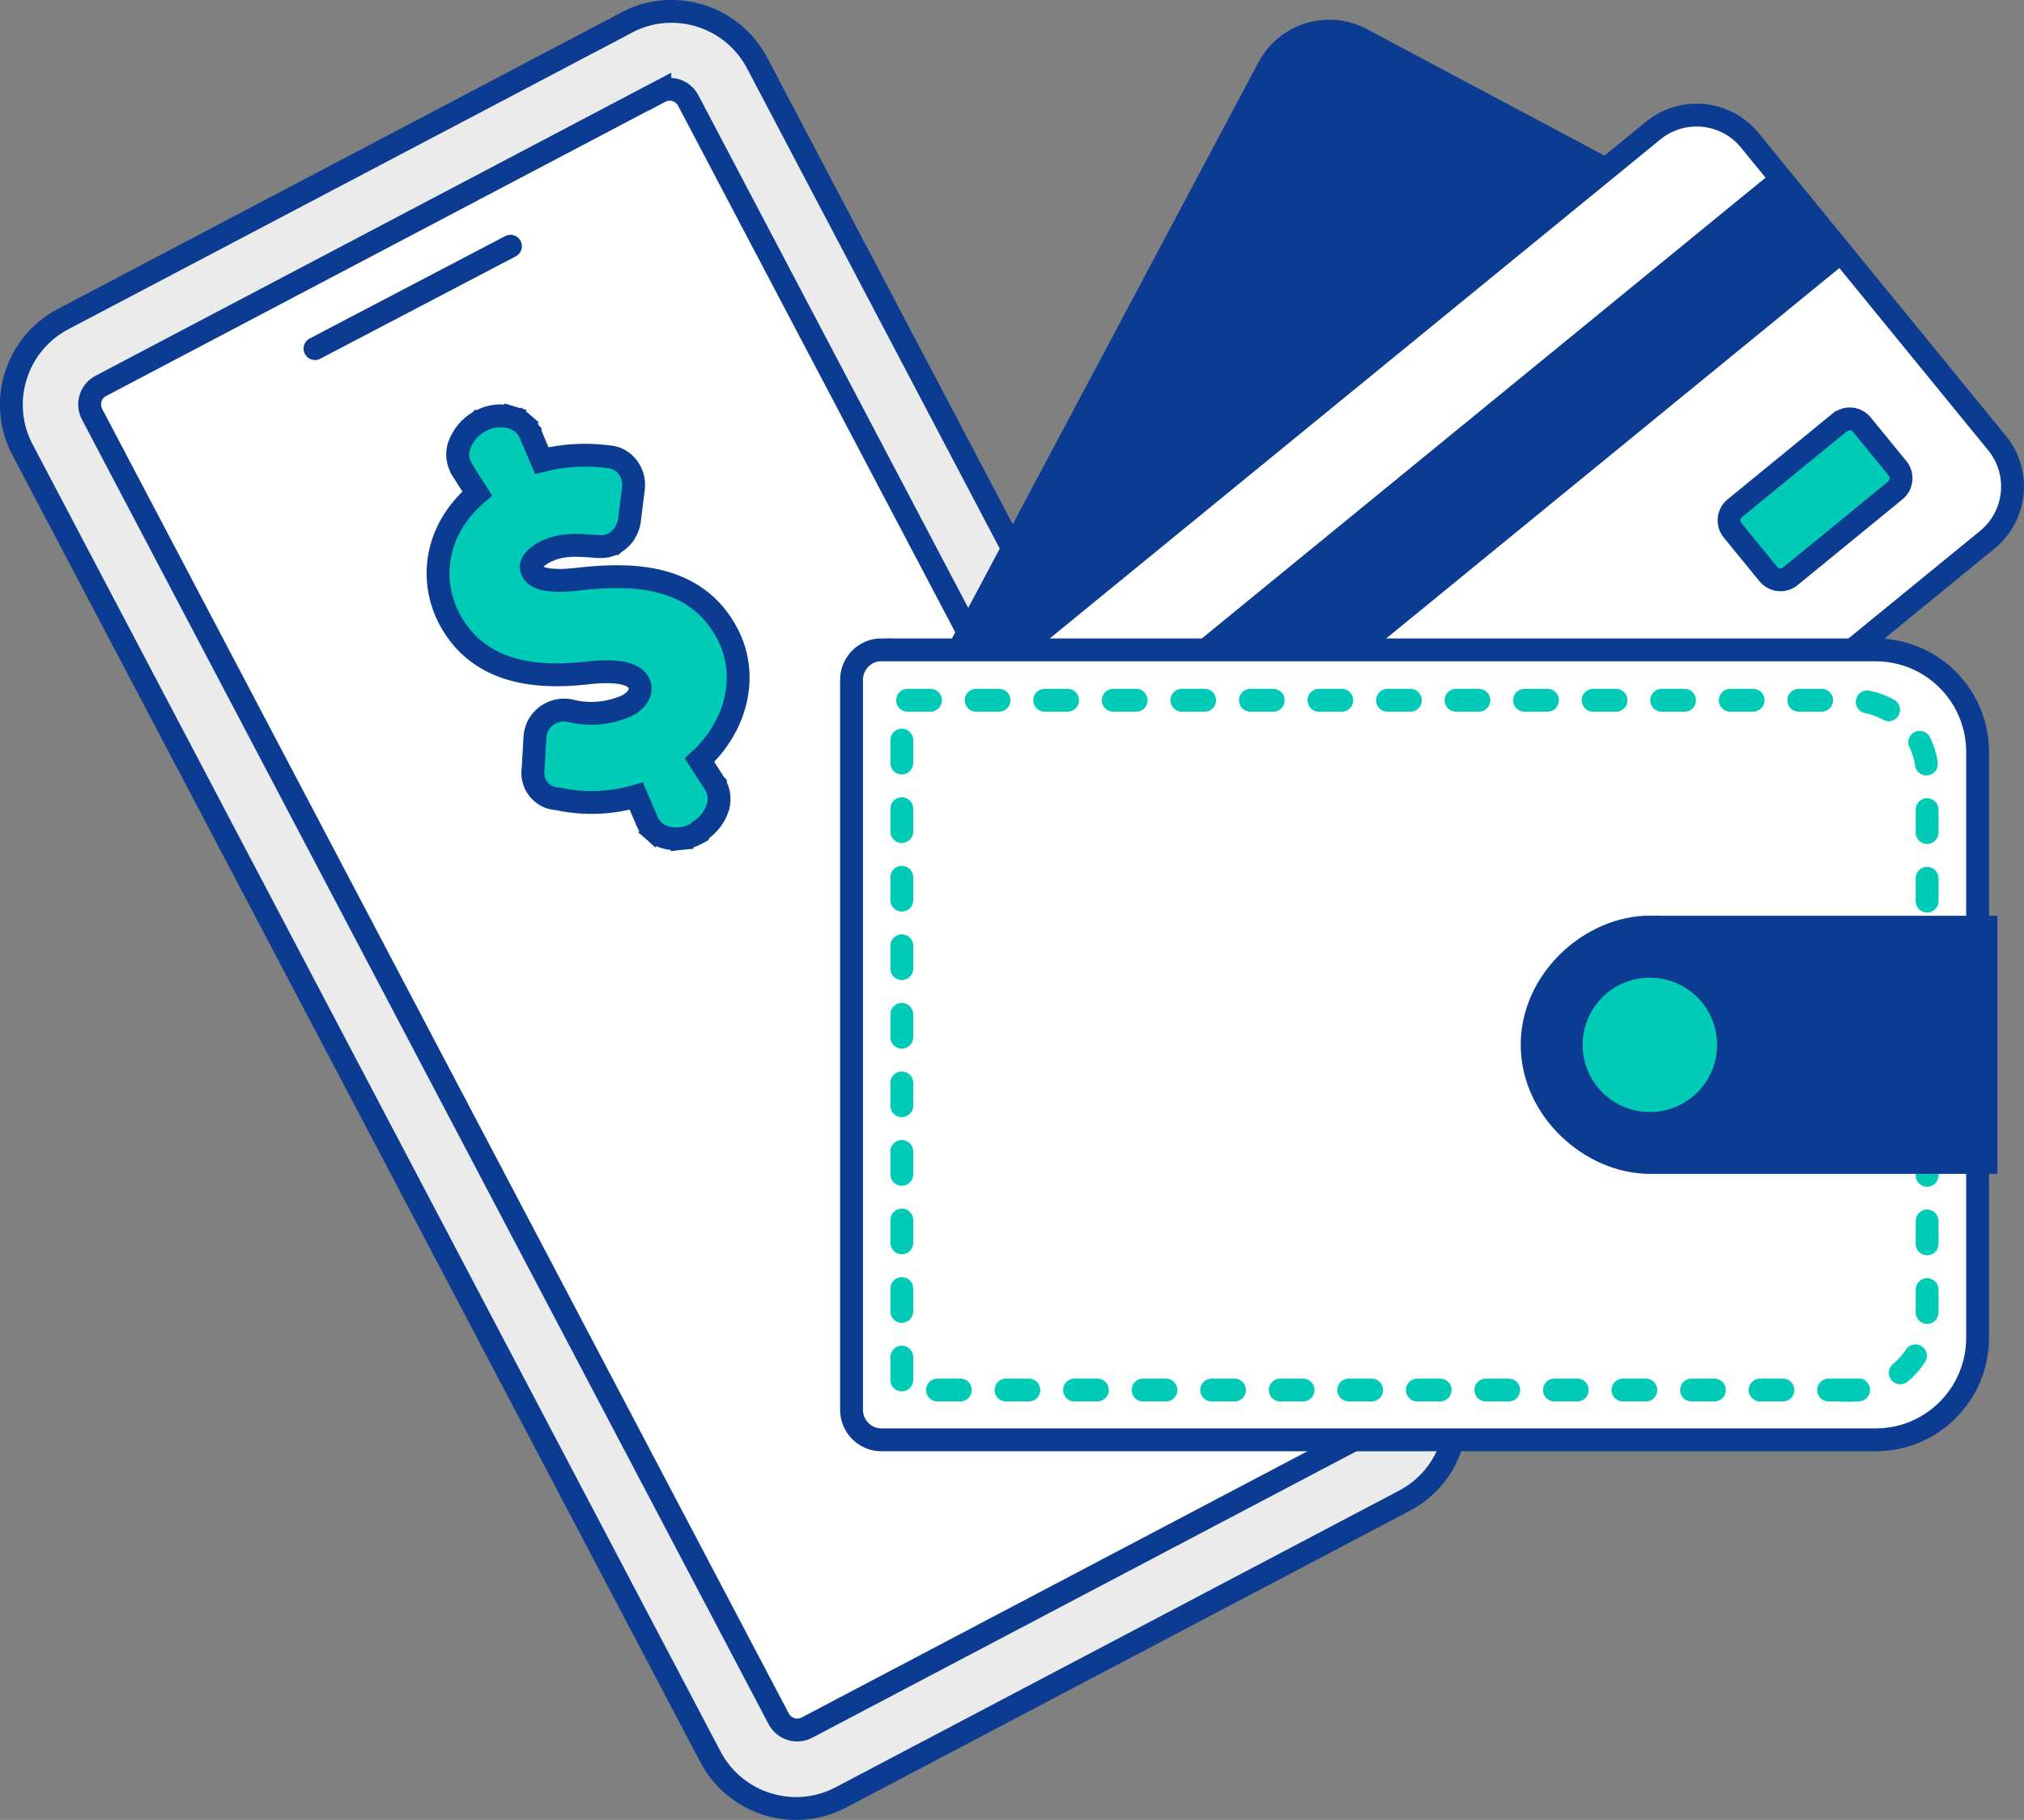 <?xml version="1.0" encoding="UTF-8"?>
<svg id="Layer_1" xmlns="http://www.w3.org/2000/svg" viewBox="0 0 177.15 159.29">
  <rect x="0" y="0" width="177.15" height="159.29" fill="#808080" stroke="none"/>
  <defs>
    <style>
      .cls-1, .cls-2, .cls-3, .cls-4, .cls-5, .cls-6, .cls-7, .cls-8, .cls-9 {
        stroke-width: 2px;
      }

      .cls-1, .cls-3, .cls-4, .cls-5, .cls-6, .cls-7, .cls-8, .cls-9 {
        stroke: #0c3c92;
      }

      .cls-1, .cls-10 {
        fill: #0c3c92;
      }

      .cls-2 {
        stroke: #00cbb7;
        stroke-dasharray: 0 0 2 4;
      }

      .cls-2, .cls-3, .cls-7, .cls-9 {
        stroke-miterlimit: 10;
      }

      .cls-2, .cls-6, .cls-7, .cls-9 {
        stroke-linecap: round;
      }

      .cls-2, .cls-6, .cls-9 {
        fill: none;
      }

      .cls-3, .cls-8 {
        fill: #fff;
      }

      .cls-4 {
        fill: #ebebeb;
      }

      .cls-5, .cls-7, .cls-11 {
        fill: #00cbb7;
      }
    </style>
  </defs>
  <path class="cls-4" d="M54.84,1.98L5.52,27.93c-4.14,2.18-5.73,7.3-3.55,11.43l60.21,114.4c2.18,4.14,7.3,5.73,11.43,3.55l49.31-25.96c4.14-2.18,5.72-7.3,3.55-11.43L66.27,5.52c-2.18-4.14-7.3-5.73-11.43-3.55Z"/>
  <path class="cls-8" d="M57.75,8.02L8.83,33.77c-.9.47-1.25,1.59-.77,2.49l60.09,114.17c.47.9,1.59,1.25,2.49.77l48.92-25.75c.9-.47,1.25-1.59.77-2.49L60.24,8.8c-.47-.9-1.59-1.25-2.49-.77Z"/>
  <path class="cls-6" d="M44.68,21.55l-17.11,8.96"/>
  <path class="cls-1" d="M111.03,5.92l-34.05,64.01c-1.56,2.93-.45,6.57,2.48,8.14l30.2,16.07c2.93,1.56,6.57.45,8.13-2.48l34.05-64.01c1.56-2.93.45-6.57-2.48-8.14L119.17,3.43c-2.93-1.56-6.57-.45-8.13,2.48Z"/>
  <path class="cls-8" d="M144.69,11.43l-56.13,45.87c-2.57,2.1-2.95,5.89-.85,8.46l21.64,26.5c2.1,2.57,5.89,2.95,8.46.85l56.13-45.87c2.57-2.1,2.95-5.89.85-8.46l-21.64-26.5c-2.1-2.57-5.89-2.95-8.46-.85Z"/>
  <path class="cls-10" d="M155.3,14.92l-65.44,53.49,6.46,7.91,65.44-53.49-6.46-7.91Z"/>
  <path class="cls-9" d="M109.82,79.94l19.89-16.25"/>
  <path class="cls-9" d="M113.88,84.9l9.93-8.12"/>
  <path class="cls-7" d="M161.01,36.98l-9.17,7.5c-.59.48-.68,1.35-.19,1.94l3.12,3.82c.48.59,1.35.68,1.94.19l9.17-7.5c.59-.48.68-1.35.2-1.94l-3.12-3.82c-.48-.59-1.35-.68-1.94-.19Z"/>
  <path class="cls-3" d="M77.15,56.88h87.02c4.93,0,8.92,4,8.92,8.94v51.26c0,4.94-3.99,8.94-8.92,8.94h-87.02c-1.44,0-2.62-1.17-2.62-2.63v-63.89c0-1.44,1.17-2.63,2.62-2.63Z"/>
  <path class="cls-2" d="M162.05,121.66h-83.12v-60.37h83.12c3.65,0,6.62,2.89,6.62,6.46v47.47c0,3.57-2.96,6.46-6.62,6.46h0Z"/>
  <path class="cls-1" d="M144.4,81.15h29.42v20.59h-29.42c-5.14,0-10.3-4.61-10.3-10.3s5.16-10.3,10.3-10.3Z"/>
  <path class="cls-11" d="M144.4,97.33c3.25,0,5.89-2.63,5.89-5.88s-2.64-5.88-5.89-5.88-5.88,2.63-5.88,5.88,2.64,5.88,5.88,5.88Z"/>
  <path class="cls-5" d="M60.97,72.96l.27-.15.07-.14c.72-.48,1.26-1.19,1.53-2.03v-.02s.01-.02.01-.02c.09-.32.11-.65.07-.98-.04-.33-.15-.64-.31-.93v-.02s-.02-.02-.02-.02l-1.36-2.12c3.23-2.96,4.37-7.4,2.42-11.09-1.38-2.63-3.54-3.96-5.88-4.55-2.3-.58-4.79-.46-6.93-.23h0s0,0,0,0c-1.85.24-2.88.13-3.46-.06-.51-.17-.68-.4-.8-.64-.12-.24-.12-.45,0-.68.14-.27.46-.62,1.08-.95,1.37-.72,2.72-.65,4.54-.5h.01s.01,0,.01,0h.22c.44.04.88-.05,1.27-.26h.01s.01-.01.01-.01c.4-.23.73-.54.97-.93.24-.38.38-.8.41-1.25l.34-2.69v-.02s0-.02,0-.02c.03-.35-.01-.7-.12-1.03-.11-.33-.29-.63-.52-.89-.21-.23-.46-.42-.74-.55-.27-.12-.55-.19-.85-.21-1.94-.25-3.91-.14-5.8.34l-1.02-2.4v-.02s-.02-.02-.02-.02c-.15-.32-.36-.6-.63-.82l-.65.76.65-.76c-.26-.23-.57-.4-.91-.5l-.29.96.29-.96c-.46-.14-.94-.19-1.41-.14-.47.05-.93.19-1.35.42l-.1.05h-.01s-.01.01-.01.01c-.85.48-1.49,1.26-1.8,2.18v.03s-.02.03-.02.03c-.09.32-.11.66-.06.99.05.33.16.65.34.94h0s0,.02,0,.02l1.35,2.11c-3.85,3.3-4.14,7.75-2.44,10.97,1.02,1.93,2.54,3.31,4.57,4.1,2,.78,4.44.97,7.28.66h0s.01,0,.01,0c1.59-.19,2.7-.16,3.47.03.73.18,1.08.48,1.27.86.24.46.12,1.33-1.02,1.94-1.59.72-3.38.88-5.06.44h-.05s-.05-.02-.05-.02c-.56-.08-1.13.02-1.63.3-.37.2-.69.5-.92.86-.23.36-.36.78-.38,1.2l-.16,2.78c-.05.3-.03.6.04.89.08.31.22.61.42.86.2.25.45.46.74.61.27.14.57.22.87.24l.15.02c2.26.48,4.6.39,6.81-.25l.96,2.23h0s0,.02,0,.02c.15.32.36.6.62.83l.66-.75-.66.75c.26.23.57.41.91.51h0s0,0,0,0c.46.14.94.18,1.41.13l-.11-.99.11.99c.47-.05.93-.2,1.35-.43Z"/>
</svg>
